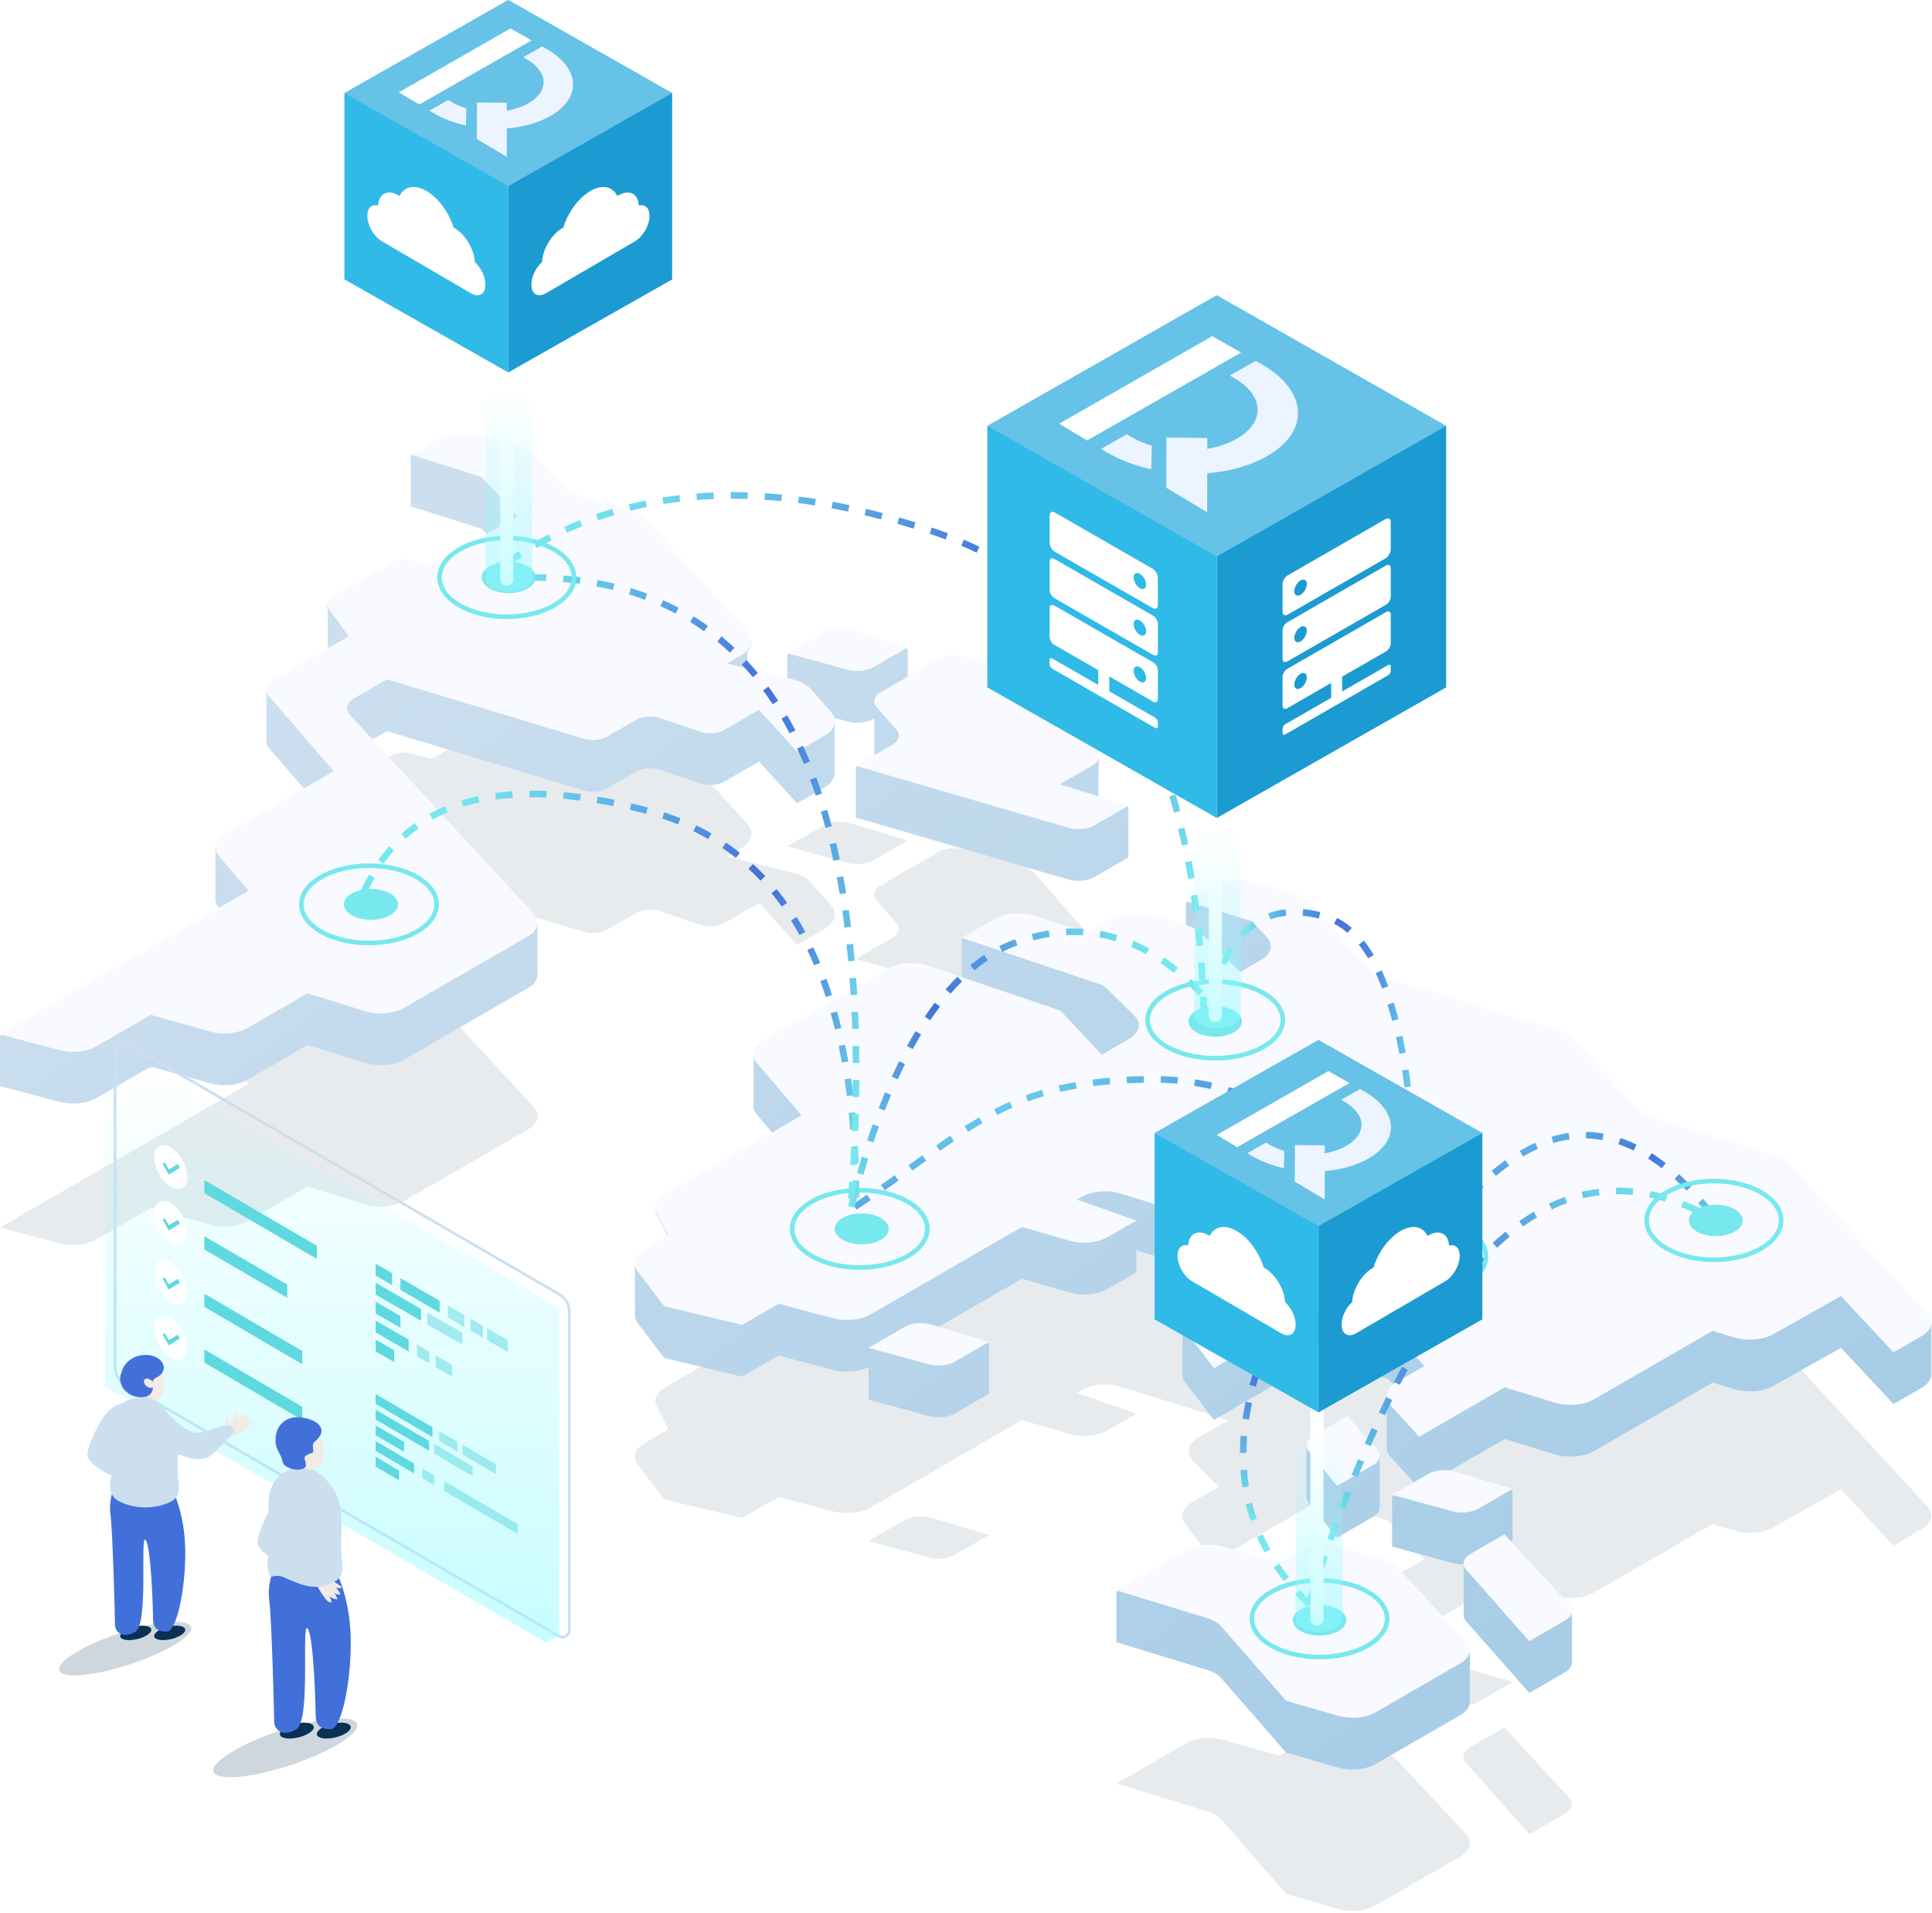 <?xml version="1.0" encoding="utf-8"?>
<!-- Generator: Adobe Illustrator 24.1.0, SVG Export Plug-In . SVG Version: 6.00 Build 0)  -->
<svg version="1.1" id="Layer_1" xmlns="http://www.w3.org/2000/svg" xmlns:xlink="http://www.w3.org/1999/xlink" x="0px" y="0px"
	 viewBox="0 0 589 583" style="enable-background:new 0 0 589 583;" xml:space="preserve">
<style type="text/css">
	.st0{fill-rule:evenodd;clip-rule:evenodd;fill:#0D3957;fill-opacity:0.1;}
	.st1{fill-rule:evenodd;clip-rule:evenodd;fill:url(#Combined-Shape_1_);}
	.st2{fill-rule:evenodd;clip-rule:evenodd;fill:#F8FAFF;}
	.st3{fill-rule:evenodd;clip-rule:evenodd;fill:#77E8EE;}
	.st4{fill:none;stroke:#77E8EE;stroke-width:1.395;}
	.st5{fill:none;stroke:url(#Path-29_2_);stroke-width:2;stroke-dasharray:5.184,5.184;}
	.st6{fill:none;stroke:url(#Path-21_1_);stroke-width:2;stroke-dasharray:5.184,5.184;}
	.st7{fill:none;stroke:url(#Path-25_1_);stroke-width:2;stroke-dasharray:5.184,5.184;}
	.st8{fill:none;stroke:url(#Path-27_1_);stroke-width:2;stroke-dasharray:5.184,5.184;}
	.st9{fill:none;stroke:url(#Path-28_1_);stroke-width:2;stroke-dasharray:5.184,5.184;}
	.st10{fill:none;stroke:url(#Path-29_3_);stroke-width:2;stroke-dasharray:5.184,5.184;}
	.st11{fill:none;stroke:url(#Path-30_3_);stroke-width:2;stroke-dasharray:5.184,5.184;}
	.st12{fill:none;stroke:url(#Path-30_4_);stroke-width:2;stroke-dasharray:5.184,5.184;}
	.st13{fill:none;stroke:url(#Path-30_5_);stroke-width:2;stroke-dasharray:5.184,5.184;}
	.st14{fill:none;stroke:#CCDFEF;stroke-width:0.816;}
	.st15{opacity:0.5;fill-rule:evenodd;clip-rule:evenodd;fill:url(#Fill-2_7_);enable-background:new    ;}
	.st16{fill-rule:evenodd;clip-rule:evenodd;fill:#FFFFFF;}
	.st17{fill-rule:evenodd;clip-rule:evenodd;fill:#5ED9DF;}
	.st18{opacity:0.5;fill-rule:evenodd;clip-rule:evenodd;fill:#5ED9DF;enable-background:new    ;}
	.st19{fill-rule:evenodd;clip-rule:evenodd;fill:#F2EBE5;}
	.st20{fill-rule:evenodd;clip-rule:evenodd;fill:#0D3957;fill-opacity:0.2;}
	.st21{fill-rule:evenodd;clip-rule:evenodd;fill:#093153;}
	.st22{fill-rule:evenodd;clip-rule:evenodd;fill:#286CB5;}
	.st23{fill-rule:evenodd;clip-rule:evenodd;fill:#4270DB;}
	.st24{fill-rule:evenodd;clip-rule:evenodd;fill:#CCDFEF;}
	.st25{filter:url(#Adobe_OpacityMaskFilter);}
	.st26{mask:url(#mask-12_1_);fill-rule:evenodd;clip-rule:evenodd;fill:#F2EBE5;}
	.st27{fill-rule:evenodd;clip-rule:evenodd;fill:#F1EBE5;}
	.st28{fill:none;stroke:#FFFFFF;stroke-width:4;stroke-linecap:round;}
	.st29{opacity:0.5;fill-rule:evenodd;clip-rule:evenodd;fill:url(#Oval-6_17_);enable-background:new    ;}
	.st30{opacity:0.5;fill-rule:evenodd;clip-rule:evenodd;fill:url(#Oval-6_18_);enable-background:new    ;}
	.st31{opacity:0.5;fill-rule:evenodd;clip-rule:evenodd;fill:url(#Oval-6_19_);enable-background:new    ;}
	.st32{fill-rule:evenodd;clip-rule:evenodd;fill:#1B9BD1;}
	.st33{fill-rule:evenodd;clip-rule:evenodd;fill:#30BAE7;}
	.st34{fill-rule:evenodd;clip-rule:evenodd;fill:#67C2E8;}
	.st35{fill-rule:evenodd;clip-rule:evenodd;fill:#6D94F6;}
	.st36{fill:#FFFFFF;}
	.st37{fill:#ECF5FF;}
</style>
<desc>Created with Sketch.</desc>
<g id="Platform">
	<g id="Platform---Architecture" transform="translate(-668, -95)">
		<g id="platform3-1" transform="translate(668, 95)">
			<g id="Group-140" transform="translate(0, 132)">
				<g id="Group-32-Copy">
					<g id="Group-64">
						<path id="Fill-1" class="st0" d="M368.02,420.11c1.86,0.57,3.38,1.46,4.33,2.55l19.74,22.63l15.75,4.55
							c3.88,1.12,8.56,0.69,11.61-1.07l25.77-14.89c3.13-1.81,3.83-4.61,1.71-6.87l-20.93-22.38c-1-1.07-2.55-1.93-4.43-2.47
							l-13.39-3.84c-3.88-1.11-8.54-0.68-11.58,1.08l-6.5,3.75l-17.07-4.81c-3.87-1.09-8.49-0.65-11.52,1.1l-21.14,12.21
							L368.02,420.11z M381.62,207.64l4.55,4.78c2.2,2.32,1.51,5.19-1.71,7.05l-6.39,3.7l-12.12-11.98
							c-1.03-1.01-2.55-1.83-4.37-2.35l-10.74-3.06c-3.95-1.13-8.7-0.68-11.8,1.11l-7.33,4.24l-16.44-5.13
							c-4-1.25-8.94-0.84-12.13,1.01l-9.91,5.73l43.23,14.53l9.28,9.09c2.39,2.34,1.75,5.3-1.55,7.21l-8.3,4.8l-12.64-13.47
							l-40.22-13.63c-4.04-1.37-9.16-1-12.45,0.9l-37.91,21.9c-3.1,1.79-3.87,4.53-1.92,6.81l13.61,15.97l-41.59,24.03
							c-2.65,1.53-3.63,3.78-2.56,5.87l3.55,6.91l-7.23,4.18c-2.98,1.72-3.82,4.33-2.11,6.57l8.07,10.62l23.76,5.69l11.13-6.43
							l16.57,4.38c3.91,1.03,8.5,0.56,11.52-1.18l46.09-26.63l14.33,4.16c3.96,1.15,8.74,0.71,11.86-1.09l8.68-5.02l-18.18-6.39
							l1.58-0.87c3.21-1.77,8.04-2.14,11.97-0.92l32.67,10.19l-9.08,5.25c-3.26,1.88-3.93,4.8-1.63,7.13l7.81,7.91l-8.14,4.7
							c-2.99,1.73-3.82,4.34-2.1,6.59l8.75,11.42l32.33-18.68l20.79,6.19l11.06,11.82l-8.59,4.96c-3.17,1.83-3.89,4.64-1.8,6.95
							l8.77,9.66l26.07-15.07l15.31,4.66c3.99,1.21,8.87,0.79,12.03-1.04l36.05-20.83l6.66,2c3.94,1.18,8.74,0.78,11.9-1l20.58-11.6
							l16.02,17.16l8.55-4.94c3.18-1.84,3.9-4.68,1.77-6.99l-42-45.43c-0.95-1.03-2.4-1.88-4.17-2.44l-40.28-12.74l-21.68-23.06
							c-0.97-1.03-2.45-1.88-4.25-2.43l-56.66-17.42l-19.42-21.95c-1.07-1.22-2.84-2.18-4.99-2.74l-12.91-3.35
							c-3.9-1.01-8.45-0.53-11.45,1.2l-8.23,4.75L381.62,207.64z M267.27,142.47l5.99,6.81c1.36,1.54,0.85,3.41-1.25,4.63
							l-11.07,6.4l64.73,18.86c2.67,0.78,5.89,0.48,7.99-0.73l10.39-6l-20.97-6.49l9.91-5.72c2.11-1.22,2.61-3.09,1.25-4.64
							l-19.36-21.92c-0.69-0.78-1.81-1.42-3.18-1.8l-17.69-4.94c-2.65-0.74-5.82-0.44-7.89,0.76l-17.58,10.16
							C266.41,139.06,265.91,140.93,267.27,142.47z M466.22,427.13l10.95-6.33c2.17-1.26,2.68-3.18,1.26-4.77l-19.79-21.47
							l-10.4,6.01c-2.1,1.22-2.66,3.07-1.38,4.63L466.22,427.13z M407.62,379.8l10.95-6.33c2.17-1.26,2.68-3.18,1.26-4.77
							l-9.08-10.13l-10.4,6.01c-2.1,1.22-2.66,3.07-1.38,4.63L407.62,379.8z M442.7,387.52c2.71,0.74,5.92,0.42,8.02-0.8l10.4-6.01
							l-17.53-5.25c-2.75-0.82-6.08-0.53-8.26,0.73l-10.95,6.33L442.7,387.52z M283.11,342.71c2.71,0.74,5.92,0.42,8.02-0.8
							l10.4-6.01L284,330.66c-2.75-0.82-6.08-0.53-8.26,0.73l-10.95,6.33L283.11,342.71z M258.34,130.99
							c2.71,0.74,5.92,0.42,8.02-0.8l10.4-6.01l-17.53-5.25c-2.75-0.82-6.08-0.53-8.26,0.73l-10.95,6.33L258.34,130.99z
							 M133.35,60.72c3.26-1.88,8.22-2.38,12.42-1.23l12.12,3.3c2.12,0.58,3.87,1.53,5,2.72l10.91,11.5l18.2,5.37
							c2.03,0.6,3.7,1.55,4.76,2.72l31.1,34.05c2.25,2.46,1.48,5.47-1.91,7.43l-4.39,2.54l19.99,4.79c2.43,0.58,4.43,1.65,5.63,3.01
							l6.11,6.91c2.17,2.45,1.37,5.42-1.98,7.35l-8.29,4.79l-11.59-12.72l-10.6,6.12c-1.95,1.13-4.98,1.34-7.37,0.53l-12.16-4.13
							c-2.39-0.81-5.42-0.59-7.37,0.53l-8.85,5.11c-1.87,1.08-4.74,1.33-7.09,0.62l-60-18.09l-10,5.78
							c-2.32,1.34-2.84,3.41-1.29,5.09l56.01,60.61c2.1,2.27,1.39,5.05-1.73,6.86l-37.78,21.83c-3.14,1.81-7.97,2.21-11.9,0.99
							l-17.5-5.45l-18.23,10.53c-3.03,1.75-7.66,2.19-11.54,1.1l-17.99-5.08l-16.62,9.6c-2.97,1.72-7.48,2.18-11.32,1.16L0,242.16
							l75.79-43.79l-9.08-10.58c-1.92-2.24-1.17-4.94,1.87-6.7l33.15-19.15l-19.73-22.86c-1.44-1.67-0.88-3.67,1.38-4.98
							l22.98-13.28l-6.47-8.77c-0.77-1.04-0.37-2.25,1.01-3.04l18.72-10.82c1.38-0.8,3.48-1.03,5.29-0.58l6.79,1.69l26.07-15.07
							L146.9,72.32l-21.67-6.9L133.35,60.72z"/>
						
							<linearGradient id="Combined-Shape_1_" gradientUnits="userSpaceOnUse" x1="-387.222" y1="543.572" x2="-386.502" y2="542.921" gradientTransform="matrix(588.802 0 0 -406.954 228066.969 221291.219)">
							<stop  offset="0" style="stop-color:#CCDFEF"/>
							<stop  offset="1" style="stop-color:#A8CDE7"/>
						</linearGradient>
						<path id="Combined-Shape" class="st1" d="M201.28,102.67c-2.39-0.81-5.42-0.59-7.37,0.53l-8.85,5.12
							c-1.87,1.08-4.74,1.33-7.09,0.62l-60-18.09l-4.64,2.68l49.37,53.42c0.95,1.03,1.32,2.16,1.15,3.26l0,0v14.36
							c0.05,0.33,0.05,0.66,0,0.99v0.02l0,0c-0.2,1.33-1.18,2.61-2.89,3.59l-37.78,21.83c-3.14,1.81-7.97,2.21-11.9,0.99l-17.5-5.45
							l-18.23,10.53c-3.03,1.75-7.66,2.19-11.54,1.1l-17.25-4.87l-1.39,0.17l-15.96,9.22c-2.97,1.72-7.48,2.18-11.32,1.16L0,199.07
							v-15.37l66.97-38.7l-0.26-0.3c-0.64-0.75-0.98-1.55-1.04-2.35l-0.01,0v-0.1c0-0.11-0.01-0.22,0-0.32l0.01-14.79
							c-0.03-0.26-0.03-0.51,0-0.77v-0.04h0c0.16-1.37,1.15-2.69,2.9-3.7l24.29-14.04l-10.87-12.6c-0.58-0.67-0.83-1.4-0.78-2.11
							l-0.01-15.15c0-0.04,0-0.09,0-0.13c0.04-1.09,0.78-2.16,2.17-2.96l16.51-9.54V53.57c-0.77-1.04-0.37-2.25,1.01-3.04
							l18.72-10.82c1.38-0.8,3.48-1.03,5.29-0.58l6.79,1.69l16.88-9.75l-1.69-1.85l-21.67-6.9V6.94l8.13-4.7
							c3.26-1.88,8.22-2.38,12.42-1.23l12.12,3.3c2.12,0.58,3.87,1.53,4.99,2.72l10.91,11.5l18.2,5.37c2.03,0.6,3.7,1.55,4.76,2.72
							l31.1,34.05c1.73,1.9,1.66,4.12,0,5.93v5.55l12.17,2.92v-7.55l10.95-6.33c2.17-1.26,5.51-1.55,8.26-0.73l17.53,5.25v8.9
							l9.34-5.4c2.07-1.2,5.23-1.5,7.89-0.76l17.69,4.94c1.37,0.38,2.49,1.02,3.18,1.8l19.36,21.92c0.54,0.61,0.78,1.27,0.75,1.92
							l-0.14,11.93l9.2,3v15.37l-10.39,6c-2.1,1.21-5.32,1.51-7.99,0.73l-64.73-18.86v-15.37l5.78-3.34
							c-0.18-0.43-0.23-0.87-0.16-1.3l0,0v-10.2l-0.18,0.11c-2.1,1.22-5.31,1.53-8.02,0.8l-4.17-1.14c0.23,0.56,0.33,1.13,0.3,1.69
							l0.01,0v15.07c0,0.07,0,0.14,0,0.2v0.1l-0.01,0c-0.09,1.57-1.17,3.1-3.18,4.26l-8.29,4.79l-11.59-12.72l-10.6,6.12
							c-1.95,1.13-4.98,1.34-7.37,0.53L201.28,102.67z M446.91,368.53c0.74,0.79,1.13,1.65,1.2,2.51l0.01,0v0.07
							c0.01,0.13,0.01,0.25,0,0.38v15c0.01,0.13,0.01,0.25,0,0.38v0.09l0,0c-0.11,1.41-1.1,2.79-2.91,3.83l-25.77,14.89
							c-3.05,1.76-7.72,2.19-11.61,1.07l-15.75-4.55l-19.74-22.63c-0.95-1.09-2.46-1.98-4.33-2.55l-27.66-8.46v-15.37l21.14-12.21
							c3.03-1.75,7.65-2.19,11.52-1.1l17.07,4.81l6.5-3.75c3.04-1.76,7.7-2.19,11.58-1.08l13.39,3.84c1.88,0.54,3.43,1.4,4.43,2.47
							L446.91,368.53z M588.79,271.66L588.79,271.66l0.01,15.09l0,0c0.06,1.58-0.96,3.14-2.98,4.3l-8.55,4.94l-16.02-17.16
							l-20.58,11.6c-3.16,1.78-7.95,2.18-11.9,1l-6.66-2l-36.05,20.83c-3.17,1.83-8.04,2.25-12.03,1.04l-15.31-4.66l-17.23,9.95
							c0.72,0.07,1.42,0.2,2.1,0.4l17.53,5.25v15.37l-0.69,0.4l18.01,19.54c0.6,0.67,0.85,1.4,0.79,2.11v14.95
							c0.01,0.14,0.01,0.29,0,0.43c-0.09,0.98-0.79,1.93-2.04,2.66l-10.95,6.33l-19.35-21.93c-0.5-0.61-0.72-1.26-0.67-1.91v-15.08
							c-0.01-0.1-0.01-0.2,0-0.3l-0.04-0.01c-1.16,0.04-2.35-0.08-3.45-0.38l-18.32-5v-15.37l6.82-3.94l-7.33-8.07
							c-0.88-0.97-1.26-2.03-1.17-3.07v-14.81c-0.02-0.19-0.02-0.38,0-0.57v-0.05l0,0c0.12-1.21,0.89-2.39,2.24-3.36l-1.75-1.87
							l-20.8-6.19l-32.33,18.68l-8.75-11.42c-0.57-0.74-0.85-1.52-0.88-2.29h0v-15.37h0c-0.05-1.31,0.66-2.61,2.05-3.68
							c-0.08-0.35-0.12-0.7-0.09-1.05v-12.94l-15.98-4.98v6.74l-8.69,5.02c-3.12,1.8-7.9,2.24-11.86,1.09l-14.33-4.16l-25.86,14.94
							l15.83,4.74v15.37l-10.4,6.01c-2.1,1.22-5.31,1.53-8.02,0.8l-18.32-5v-9.88c-3,1.45-7.22,1.79-10.84,0.83l-16.57-4.38
							l-11.13,6.43l-23.76-5.69l-8.07-10.62c-0.73-0.96-0.99-1.99-0.82-2.99l-0.05-0.01v-14.53l0.01,0
							c-0.11-1.62,0.92-3.23,2.98-4.42l7.23-4.18l-3.55-6.9c-1.07-2.09-0.09-4.34,2.56-5.87l32.81-18.96l-4.83-5.67
							c-0.91-1.07-1.22-2.24-0.98-3.37l-0.01,0v-13.93c-0.1-0.47-0.1-0.94,0-1.41v-0.03l0.01,0c0.28-1.27,1.26-2.49,2.9-3.44
							l37.91-21.9c3.29-1.9,8.41-2.27,12.45-0.9l10.19,3.45v-12l9.91-5.73c3.2-1.85,8.13-2.26,12.13-1.01l16.44,5.13l7.33-4.24
							c3.1-1.79,7.84-2.24,11.8-1.11l10.7,3.05v-7.26l8.23-4.75c3-1.73,7.56-2.21,11.45-1.2l12.91,3.35
							c2.15,0.56,3.92,1.53,4.99,2.74l19.41,21.95l56.66,17.42c1.8,0.55,3.27,1.4,4.25,2.43l21.68,23.06l40.28,12.73
							c1.77,0.56,3.22,1.41,4.17,2.44l42,45.43C588.45,269.63,588.84,270.65,588.79,271.66z M398.29,324.32v-15.11l0.01,0
							c-0.11-1.13,0.6-2.27,2.05-3.1l10.4-6.01l9.08,10.13c0.59,0.66,0.85,1.39,0.79,2.09v14.98c0.09,1.12-0.61,2.24-2.05,3.07
							l-10.95,6.33l-8.65-10.58C398.5,325.54,398.28,324.93,398.29,324.32L398.29,324.32z"/>
						<path id="Fill-1_1_" class="st2" d="M368.02,361.23c1.86,0.57,3.38,1.46,4.33,2.55l19.74,22.63l15.75,4.55
							c3.88,1.12,8.56,0.69,11.61-1.07L445.21,375c3.13-1.81,3.83-4.61,1.71-6.87l-20.93-22.38c-1-1.07-2.55-1.93-4.43-2.47
							l-13.39-3.84c-3.88-1.11-8.54-0.68-11.58,1.08l-6.5,3.75l-17.07-4.81c-3.87-1.09-8.49-0.65-11.52,1.1l-21.14,12.21
							L368.02,361.23z M381.62,148.77l4.55,4.78c2.2,2.32,1.51,5.19-1.71,7.05l-6.39,3.7l-12.12-11.98
							c-1.03-1.01-2.55-1.83-4.37-2.35l-10.74-3.06c-3.95-1.13-8.7-0.68-11.8,1.11l-7.33,4.24l-16.44-5.13
							c-4-1.25-8.94-0.84-12.13,1.01l-9.91,5.73l43.23,14.53l9.28,9.09c2.39,2.34,1.75,5.3-1.55,7.21l-8.3,4.8l-12.64-13.47
							l-40.22-13.63c-4.04-1.37-9.16-1-12.45,0.9l-37.91,21.9c-3.1,1.79-3.87,4.53-1.92,6.81l13.61,15.97L202.77,232
							c-2.65,1.53-3.63,3.78-2.56,5.87l3.55,6.91l-7.23,4.18c-2.98,1.72-3.82,4.33-2.11,6.57l8.07,10.62l23.76,5.69l11.13-6.43
							l16.57,4.38c3.91,1.03,8.5,0.56,11.52-1.18l46.09-26.63l14.33,4.16c3.96,1.15,8.74,0.71,11.86-1.09l8.68-5.02l-18.18-6.39
							l1.58-0.87c3.21-1.77,8.04-2.14,11.97-0.92l32.67,10.19l-9.08,5.25c-3.26,1.88-3.93,4.8-1.63,7.13l7.81,7.91l-8.14,4.7
							c-2.99,1.73-3.82,4.34-2.1,6.59l8.75,11.42l32.33-18.68l20.79,6.19l11.06,11.82l-8.59,4.96c-3.17,1.83-3.89,4.64-1.8,6.95
							l8.77,9.66l26.07-15.07l15.31,4.66c3.99,1.21,8.87,0.79,12.03-1.04l36.05-20.83l6.66,2c3.94,1.18,8.74,0.78,11.9-1l20.58-11.6
							l16.02,17.16l8.55-4.94c3.18-1.84,3.9-4.68,1.77-6.99l-42-45.43c-0.95-1.03-2.4-1.88-4.17-2.44l-40.28-12.74l-21.68-23.06
							c-0.97-1.03-2.45-1.88-4.25-2.43l-56.66-17.42l-19.42-21.95c-1.07-1.22-2.84-2.18-4.99-2.74l-12.91-3.35
							c-3.9-1.01-8.45-0.53-11.45,1.2l-8.23,4.75L381.62,148.77z M267.27,83.6l5.99,6.81c1.36,1.54,0.85,3.41-1.25,4.63l-11.07,6.4
							l64.73,18.86c2.67,0.78,5.89,0.48,7.99-0.73l10.39-6l-20.97-6.49l9.91-5.72c2.11-1.22,2.61-3.09,1.25-4.64l-19.36-21.92
							c-0.69-0.78-1.81-1.42-3.18-1.8l-17.69-4.94c-2.65-0.74-5.82-0.44-7.89,0.76l-17.58,10.16
							C266.41,80.19,265.91,82.05,267.27,83.6z M466.22,368.25l10.95-6.33c2.17-1.26,2.68-3.18,1.26-4.77l-19.79-21.47l-10.4,6.01
							c-2.1,1.22-2.66,3.07-1.38,4.63L466.22,368.25z M407.62,320.92l10.95-6.33c2.17-1.26,2.68-3.18,1.26-4.77l-9.08-10.13
							l-10.4,6.01c-2.1,1.22-2.66,3.07-1.38,4.63L407.62,320.92z M442.7,328.64c2.71,0.74,5.92,0.42,8.02-0.8l10.4-6.01l-17.53-5.25
							c-2.75-0.82-6.08-0.53-8.26,0.73l-10.95,6.33L442.7,328.64z M283.11,283.84c2.71,0.74,5.92,0.42,8.02-0.8l10.4-6.01
							L284,271.78c-2.75-0.82-6.08-0.53-8.26,0.73l-10.95,6.33L283.11,283.84z M258.34,72.11c2.71,0.74,5.92,0.42,8.02-0.8
							l10.4-6.01l-17.53-5.25c-2.75-0.82-6.08-0.53-8.26,0.73l-10.95,6.33L258.34,72.11z M133.35,1.84
							c3.26-1.88,8.22-2.38,12.42-1.23l12.12,3.3c2.12,0.58,3.87,1.53,5,2.72l10.91,11.5l18.2,5.37c2.03,0.6,3.7,1.55,4.76,2.72
							l31.1,34.05c2.25,2.46,1.48,5.47-1.91,7.43l-4.39,2.54l19.99,4.79c2.43,0.58,4.43,1.65,5.63,3.01l6.11,6.91
							c2.17,2.45,1.37,5.42-1.98,7.35l-8.29,4.79L231.4,84.37l-10.6,6.12c-1.95,1.13-4.98,1.34-7.37,0.53l-12.16-4.13
							c-2.39-0.81-5.42-0.59-7.37,0.53l-8.85,5.11c-1.87,1.08-4.74,1.33-7.09,0.62l-60-18.09l-10,5.78
							c-2.32,1.34-2.84,3.41-1.29,5.09l56.01,60.61c2.1,2.27,1.39,5.05-1.73,6.86l-37.78,21.83c-3.14,1.81-7.97,2.21-11.9,0.99
							l-17.5-5.45l-18.23,10.53c-3.03,1.75-7.66,2.19-11.54,1.1l-17.99-5.08l-16.62,9.6c-2.97,1.72-7.48,2.18-11.32,1.16L0,183.29
							l75.79-43.79l-9.08-10.58c-1.92-2.24-1.17-4.94,1.87-6.7l33.15-19.15L82.01,80.2c-1.44-1.67-0.88-3.67,1.38-4.98l22.98-13.28
							l-6.47-8.77c-0.77-1.04-0.37-2.25,1.01-3.04l18.72-10.82c1.38-0.8,3.48-1.03,5.29-0.58l6.79,1.69l26.07-15.07L146.9,13.44
							l-21.67-6.9L133.35,1.84z"/>
					</g>
					<g id="Group-65" transform="translate(157.852, 52.99)">
						<g id="Group-77">
							<g id="Group-78">
							</g>
						</g>
					</g>
					<g id="Group-65-Copy" transform="translate(349.866, 167.211)">
						<g id="Group-77_1_">
							<g id="Group-78_1_">
								<ellipse id="Oval-6" class="st3" cx="20.61" cy="12.14" rx="8.15" ry="4.67"/>
								<ellipse id="Oval-6_1_" class="st4" cx="20.61" cy="11.68" rx="20.61" ry="11.68"/>
							</g>
						</g>
					</g>
					<g id="Group-65-Copy-2" transform="translate(241.49, 230.799)">
						<g id="Group-77_2_">
							<g id="Group-78_2_">
								<ellipse id="Oval-6_2_" class="st3" cx="21.2" cy="11.78" rx="8.25" ry="4.71"/>
								<ellipse id="Oval-6_3_" class="st4" cx="20.61" cy="11.78" rx="20.61" ry="11.78"/>
							</g>
						</g>
					</g>
					<g id="Group-65-Copy-3" transform="translate(414.656, 242.574)">
						<g id="Group-77_3_">
							<g id="Group-78_3_">
							</g>
						</g>
					</g>
					<g id="Group-65-Copy-4" transform="translate(381.672, 349.731)">
						<g id="Group-77_4_">
							<g id="Group-78_4_">
								<ellipse id="Oval-6_4_" class="st3" cx="20.61" cy="12.14" rx="8.15" ry="4.67"/>
								<ellipse id="Oval-6_5_" class="st4" cx="20.61" cy="11.68" rx="20.61" ry="11.68"/>
							</g>
						</g>
					</g>
					<g id="Group-65-Copy-5" transform="translate(91.884, 131.885)">
						<g id="Group-77_5_">
							<g id="Group-78_5_">
								<g id="Group-82">
									<ellipse id="Oval-6_6_" class="st3" cx="21.2" cy="11.78" rx="8.25" ry="4.71"/>
									<ellipse id="Oval-6_7_" class="st4" cx="20.61" cy="11.78" rx="20.61" ry="11.78"/>
								</g>
							</g>
						</g>
					</g>
				</g>
				
					<linearGradient id="Path-29_2_" gradientUnits="userSpaceOnUse" x1="-380.974" y1="543.101" x2="-381.747" y2="543.015" gradientTransform="matrix(64 0 0 -105 24812 57174)">
					<stop  offset="0" style="stop-color:#75E7EE"/>
					<stop  offset="0.237" style="stop-color:#4C87DF"/>
					<stop  offset="0.465" style="stop-color:#4270DB"/>
					<stop  offset="0.546" style="stop-color:#4E8BDF"/>
					<stop  offset="0.742" style="stop-color:#58A3E3"/>
					<stop  offset="1" style="stop-color:#76E8ED"/>
				</linearGradient>
				<path id="Path-29" class="st5" d="M432,251c0-63.52-9.3-98.02-27.9-103.51s-30.63,4.23-36.1,29.17"/>
				
					<linearGradient id="Path-21_1_" gradientUnits="userSpaceOnUse" x1="-385.958" y1="543.558" x2="-385.05" y2="542.877" gradientTransform="matrix(215 0 0 -158 83184 85879)">
					<stop  offset="0" style="stop-color:#75E7EE"/>
					<stop  offset="0.493" style="stop-color:#4270DB"/>
					<stop  offset="1" style="stop-color:#76E8ED"/>
				</linearGradient>
				<path id="Path-21" class="st6" d="M367,177c-2.13-80.47-29.78-129.52-82.97-147.15S186.84,16.07,152,41.41"/>
				
					<linearGradient id="Path-25_1_" gradientUnits="userSpaceOnUse" x1="-385.125" y1="543.406" x2="-384.125" y2="542.702" gradientTransform="matrix(150 0 0 -130 57922.988 70738)">
					<stop  offset="0" style="stop-color:#75E7EE"/>
					<stop  offset="0.493" style="stop-color:#4270DB"/>
					<stop  offset="1" style="stop-color:#76E8ED"/>
				</linearGradient>
				<path id="Path-25" class="st7" d="M111,139.68c12.76-27.82,41.25-36.08,85.47-24.79s65.71,53,64.48,125.11"/>
				
					<linearGradient id="Path-27_1_" gradientUnits="userSpaceOnUse" x1="-380.354" y1="543.402" x2="-380.854" y2="542.402" gradientTransform="matrix(54 0 0 -106 20943.012 57823)">
					<stop  offset="0" style="stop-color:#75E7EE"/>
					<stop  offset="0.618" style="stop-color:#4270DB"/>
					<stop  offset="1" style="stop-color:#76E8ED"/>
				</linearGradient>
				<path id="Path-27" class="st8" d="M399.15,357c-18.12-17.35-24.02-38.94-17.71-64.78S404.95,252.64,433,251"/>
				
					<linearGradient id="Path-28_1_" gradientUnits="userSpaceOnUse" x1="-385.519" y1="542.309" x2="-384.519" y2="541.541" gradientTransform="matrix(173 0 0 -52 66996 28393)">
					<stop  offset="0" style="stop-color:#75E7EE"/>
					<stop  offset="0.493" style="stop-color:#4270DB"/>
					<stop  offset="1" style="stop-color:#76E8ED"/>
				</linearGradient>
				<path id="Path-28" class="st9" d="M433,249c-23.54-34.67-50.61-52-81.2-52c-45.9,0-56.36,15.73-91.8,39.28"/>
				
					<linearGradient id="Path-29_3_" gradientUnits="userSpaceOnUse" x1="-383.835" y1="542.949" x2="-384.835" y2="542.295" gradientTransform="matrix(114 0 0 -86 44103 46844.008)">
					<stop  offset="0" style="stop-color:#75E7EE"/>
					<stop  offset="0.493" style="stop-color:#4270DB"/>
					<stop  offset="1" style="stop-color:#76E8ED"/>
				</linearGradient>
				<path id="Path-29_1_" class="st10" d="M373,178.52c-18.69-23.49-39.41-31.37-62.17-23.66C288.08,162.58,270.8,190.29,259,238"/>
				
					<linearGradient id="Path-30_3_" gradientUnits="userSpaceOnUse" x1="-384.224" y1="543.75" x2="-383.265" y2="542.87" gradientTransform="matrix(110 0 0 -193 42442.988 104944)">
					<stop  offset="0" style="stop-color:#75E7EE"/>
					<stop  offset="0.493" style="stop-color:#4270DB"/>
					<stop  offset="1" style="stop-color:#76E8ED"/>
				</linearGradient>
				<path id="Path-30" class="st11" d="M151,44.41c82.45-6.18,118.55,58.02,108.3,192.59"/>
				
					<linearGradient id="Path-30_4_" gradientUnits="userSpaceOnUse" x1="-383.494" y1="541.432" x2="-382.535" y2="540.552" gradientTransform="matrix(88 0 0 -35 34191 19162)">
					<stop  offset="0" style="stop-color:#75E7EE"/>
					<stop  offset="0.493" style="stop-color:#4270DB"/>
					<stop  offset="1" style="stop-color:#76E8ED"/>
				</linearGradient>
				<path id="Path-30_1_" class="st12" d="M435,249c29.99-43.27,59.32-46.42,88-9.44"/>
				
					<linearGradient id="Path-30_5_" gradientUnits="userSpaceOnUse" x1="-384.917" y1="542.543" x2="-384.044" y2="543.338" gradientTransform="matrix(124 0 0 -126 48123 68683.008)">
					<stop  offset="0" style="stop-color:#75E7EE"/>
					<stop  offset="0.493" style="stop-color:#4270DB"/>
					<stop  offset="1" style="stop-color:#76E8ED"/>
				</linearGradient>
				<path id="Path-30_2_" class="st13" d="M399,357c33.83-106.4,75.17-145.41,124-117.04"/>
				<g id="Group-84" transform="translate(412, 239)">
					<ellipse id="Oval-6_8_" class="st3" cx="21.09" cy="12" rx="8.2" ry="4.8"/>
					<ellipse id="Oval-6_9_" class="st4" cx="20.5" cy="12" rx="20.5" ry="12"/>
				</g>
				<g id="Group-84_1_" transform="translate(502, 228)">
					<ellipse id="Oval-6_10_" class="st3" cx="21.09" cy="12" rx="8.2" ry="4.8"/>
					<ellipse id="Oval-6_11_" class="st4" cx="20.5" cy="12" rx="20.5" ry="12"/>
				</g>
				<g id="Group-84-Copy" transform="translate(134, 32)">
					<ellipse id="Oval-6_12_" class="st3" cx="21.09" cy="12" rx="8.2" ry="4.8"/>
					<ellipse id="Oval-6_13_" class="st4" cx="20.5" cy="12" rx="20.5" ry="12"/>
				</g>
			</g>
			
				<g id="Group-107" transform="translate(96.5, 429.5) scale(-1, 1) translate(-96.5, -429.5) translate(18, 317)">
				<g id="Group-18" transform="translate(71.5, 92) scale(-1, 1) translate(-71.5, -92) ">
					<g id="Group-9" transform="translate(0.019, 0)">
						<path id="Fill-2" class="st14" d="M3.06,2.52v97.19c0,2.18,1.16,4.2,3.05,5.29l132.36,76.77c0.97,0.57,2.22,0.23,2.79-0.74
							c0.18-0.31,0.28-0.66,0.28-1.02V82.82c0-2.18-1.16-4.2-3.05-5.29L6.12,0.76C5.14,0.19,3.9,0.53,3.33,1.5
							C3.15,1.81,3.06,2.16,3.06,2.52z"/>
						
							<linearGradient id="Fill-2_7_" gradientUnits="userSpaceOnUse" x1="-416.717" y1="358.488" x2="-416.717" y2="357.488" gradientTransform="matrix(138.478 0 0 -179.556 57775.176 64372.648)">
							<stop  offset="0" style="stop-color:#91FAFF;stop-opacity:0"/>
							<stop  offset="1" style="stop-color:#91FAFF"/>
						</linearGradient>
						<polygon id="Fill-2_1_" class="st15" points="0,6.9 0,105.64 134.47,183.63 138.48,181.53 138.48,81.7 4.64,4.07 						"/>
						<g id="Group-11" transform="translate(14.981, 32)">
							<g id="Group-37">
								<path id="Fill-1_2_" class="st16" d="M5.06,0.76c2.79,1.66,5.06,5.67,5.06,8.97s-2.26,4.62-5.06,2.96
									C2.26,11.03,0,7.02,0,3.72S2.26-0.9,5.06,0.76"/>
								<polygon id="Fill-4" class="st17" points="7.83,6.97 7.18,5.8 4.46,7.48 3.23,5.31 2.58,5.71 3.8,7.89 4.46,9.06 5.1,8.66 
																	"/>
							</g>
							<g id="Group-37_1_" transform="translate(0, 17.012)">
								<path id="Fill-1_3_" class="st16" d="M5.06,0.76c2.79,1.66,5.06,5.67,5.06,8.97s-2.26,4.62-5.06,2.96
									C2.26,11.03,0,7.02,0,3.72S2.26-0.9,5.06,0.76"/>
								<polygon id="Fill-4_1_" class="st17" points="7.83,6.97 7.18,5.8 4.46,7.48 3.23,5.31 2.58,5.71 3.8,7.89 4.46,9.06 
									5.1,8.66 								"/>
							</g>
							<g id="Group-37_2_" transform="translate(0, 35.025)">
								<path id="Fill-1_4_" class="st16" d="M5.06,0.76c2.79,1.66,5.06,5.67,5.06,8.97s-2.26,4.62-5.06,2.96
									C2.26,11.03,0,7.02,0,3.72S2.26-0.9,5.06,0.76"/>
								<polygon id="Fill-4_2_" class="st17" points="7.83,6.97 7.18,5.8 4.46,7.48 3.23,5.31 2.58,5.71 3.8,7.89 4.46,9.06 
									5.1,8.66 								"/>
							</g>
							<polygon id="Fill-6" class="st17" points="15.31,14.72 49.61,34.75 49.61,30.73 15.31,10.7 							"/>
							<polygon id="Fill-6_1_" class="st17" points="15.31,31.87 40.58,46.59 40.58,42.56 15.31,27.84 							"/>
							<polygon id="Fill-6_2_" class="st17" points="15.31,49.36 45.13,66.83 45.13,62.8 15.31,45.34 							"/>
							<path id="Fill-1_5_" class="st16" d="M5.06,52.78c2.79,1.66,5.06,5.67,5.06,8.97c0,3.29-2.26,4.62-5.06,2.96
								C2.26,63.06,0,59.04,0,55.75C0,52.45,2.26,51.13,5.06,52.78"/>
							<polygon id="Fill-4_3_" class="st17" points="7.83,58.99 7.18,57.83 4.46,59.51 3.23,57.34 2.58,57.74 3.8,59.91 4.46,61.09 
								5.1,60.69 							"/>
							<polygon id="Fill-6_3_" class="st17" points="15.31,66.36 45.13,83.83 45.13,79.8 15.31,62.34 							"/>
						</g>
						<g id="Group" transform="translate(82.5, 107.915)">
							<polygon id="Fill-1_6_" class="st17" points="0,0 0,2.99 17.32,13.11 17.32,10.12 							"/>
							<polygon id="Fill-2_2_" class="st17" points="0,7.78 16.3,17.3 16.3,14.31 0,4.79 							"/>
							<polygon id="Fill-3" class="st17" points="0,12.56 8.66,17.62 8.66,14.63 0,9.57 							"/>
							<polygon id="Fill-4_4_" class="st17" points="0,17.35 11.72,24.19 11.72,21.2 0,14.36 							"/>
							<polygon id="Fill-5" class="st17" points="0,22.13 7.13,26.3 7.13,23.31 0,19.14 							"/>
							<polygon id="Fill-6_4_" class="st18" points="24.96,14.58 19.36,11.31 19.36,14.3 24.96,17.57 							"/>
							<polygon id="Fill-8" class="st18" points="17.83,24.77 14.26,22.69 14.26,25.68 17.83,27.76 							"/>
							<polygon id="Fill-10" class="st18" points="36.68,21.42 26.49,15.47 26.49,18.46 36.68,24.41 							"/>
							<polygon id="Fill-12" class="st18" points="29.55,22.04 17.83,15.2 17.83,18.19 29.55,25.03 							"/>
							<polygon id="Fill-14" class="st18" points="43.3,39.65 20.89,26.56 20.89,29.55 43.3,42.64 							"/>
						</g>
						<g id="Group_1_" transform="translate(82.5, 68.21)">
							<polygon id="Fill-1_7_" class="st17" points="0,0 0,3.61 5.03,6.52 5.03,2.91 							"/>
							<polygon id="Fill-2_3_" class="st17" points="7.55,4.37 19.51,11.28 19.51,14.89 7.55,7.98 							"/>
							<polygon id="Fill-3_1_" class="st17" points="0,15.16 7.55,19.53 7.55,15.92 0,11.55 							"/>
							<polygon id="Fill-4_5_" class="st17" points="0,26.72 5.66,29.99 5.66,26.38 0,23.11 							"/>
							<polygon id="Fill-5_1_" class="st17" points="0,20.94 10.07,26.76 10.07,23.15 0,17.33 							"/>
							<polygon id="Fill-6_5_" class="st17" points="0,9.39 13.84,17.39 13.84,13.78 0,5.78 							"/>
							<polygon id="Fill-7" class="st18" points="15.73,14.87 26.43,21.06 26.43,24.67 15.73,18.48 							"/>
							<polygon id="Fill-9" class="st18" points="22.02,12.73 27.06,15.64 27.06,19.25 22.02,16.34 							"/>
							<polygon id="Fill-11" class="st18" points="28.95,16.73 32.72,18.92 32.72,22.53 28.95,20.34 							"/>
							<polygon id="Fill-13" class="st18" points="12.59,24.61 16.36,26.79 16.36,30.4 12.59,28.22 							"/>
							<polygon id="Fill-15" class="st18" points="18.25,27.88 23.28,30.79 23.28,34.4 18.25,31.49 							"/>
							<polygon id="Fill-18" class="st18" points="33.98,19.64 40.27,23.28 40.27,26.89 33.98,23.26 							"/>
						</g>
					</g>
				</g>
				
					<g id="Group-30" transform="translate(127.5, 145) scale(-1, 1) translate(-127.5, -145) translate(98, 96)">
					<path id="Fill-4_6_" class="st19" d="M51.91,24.14c-0.65-0.35-0.88-1.14-1-1.87c-0.15-0.9-0.21-1.81-0.18-2.72
						c0-0.15,0.02-0.3,0.11-0.42c0.19-0.24,0.61-0.1,0.77,0.16c0.16,0.26,0.16,0.58,0.21,0.88s0.2,0.63,0.5,0.71
						c0.52-1.16,1.04-2.09,1.78-3.13c0.1-0.14,0.27-0.29,0.41-0.2c0.09,0.06,0.11,0.19,0.11,0.3c0,0.46,0,0.92,0,1.38
						c0.34-0.76,1.06-1.11,1.81-1.49c0.06,0.81-0.17,1.64-0.62,2.31c0.35-0.83,1.13-1.22,2-1.47c-0.04,0.84-0.38,1.66-0.93,2.3
						c0.49-0.47,1.21-0.59,1.88-0.72c0.04,0.84-0.69,1.51-1.36,2.02c-0.77,0.58-1.55,1.14-2.36,1.66c-0.82,0.53-1.85,1.05-2.72,0.6"
						/>
					<path id="Fill-1_8_" class="st20" d="M40.26,82.89c0.86,2.62-7.44,7.72-18.54,11.38c-11.1,3.66-20.8,4.5-21.66,1.88
						S7.5,88.43,18.6,84.77C29.7,81.11,39.4,80.27,40.26,82.89"/>
					<path id="Fill-31" class="st21" d="M38.46,83.6c0.25,1.04-1.66,2.39-4.27,3.02c-2.62,0.62-4.94,0.28-5.18-0.76
						c-0.05-0.18-0.02-0.37,0.06-0.57c0.07-0.18,0.22-0.38,0.41-0.58c0.06-0.06,0.12-0.14,0.2-0.2c0-0.01,0.01-0.02,0.03-0.02
						c0.13-0.11,0.3-0.23,0.47-0.36c0.76-0.53,1.86-1,3.11-1.29c0.37-0.09,0.73-0.16,1.07-0.2c0.15-0.02,0.3-0.05,0.43-0.05
						C36.73,82.37,38.26,82.76,38.46,83.6"/>
					<path id="Fill-31_1_" class="st21" d="M28.11,83.6c0.25,1.04-1.66,2.39-4.27,3.02c-2.62,0.62-4.94,0.28-5.18-0.76
						c-0.05-0.18-0.02-0.37,0.06-0.57c0.07-0.18,0.22-0.38,0.41-0.58c0.06-0.06,0.12-0.14,0.2-0.2c0-0.01,0.01-0.02,0.03-0.02
						c0.13-0.11,0.3-0.23,0.47-0.36c0.76-0.53,1.86-1,3.11-1.29c0.37-0.09,0.73-0.16,1.07-0.2c0.15-0.02,0.3-0.05,0.43-0.05
						C26.37,82.37,27.91,82.76,28.11,83.6"/>
					<path id="Fill-33" class="st22" d="M29.44,85.42c0.07-0.2,0.21-0.38,0.41-0.58C29.66,85.03,29.51,85.23,29.44,85.42"/>
					<path id="Path-5" class="st23" d="M33.85,39.37c3.09,6.33,4.63,13.34,4.63,21.03c0,11.53-2.68,23.95-5.65,23.95
						s-4.18-1.19-4.18-3.96c0-2.77-0.57-22.21-2.29-24s1,25.55-3.08,27.96s-6.22-0.13-6.22-2.05c0-1.92-0.7-29.03-1.39-33.7
						c-0.46-3.12,0.28-6.97,2.22-11.54L33.85,39.37z"/>
					<path id="Fill-9_1_" class="st24" d="M29.55,25.95c3.32,2.65,7.07,4.99,11.26,5.66c1.47,0.24,3.03,0.25,4.39-0.34
						c1.2-0.53,2.15-1.48,3.07-2.42c1.7-1.74,3.41-3.48,5.11-5.22c0.07-0.78-0.25-1.46-0.96-1.81c-0.71-0.35-1.53-0.36-2.31-0.24
						c-2.69,0.4-5.11,2.2-7.83,2.13c-2.94-0.08-5.32-2.28-7.49-4.27c-0.47-0.43-1.01-0.88-1.64-0.87c-0.63,0.01-1.15,0.47-1.56,0.95
						c-1.64,1.92-2.42,4.55-2.09,7.06"/>
					<path id="Path-6" class="st24" d="M20.59,14.32c-2.18,0.47-4.01,1.38-5.49,2.72c-2.22,2.01-6.43,10.24-6.43,13.35
						s8.29,7.57,11.92,7.57C23.01,37.95,23.01,30.07,20.59,14.32z"/>
					<g id="Group-29" transform="translate(18.632, 0)">
						<g id="Group-3" transform="translate(2.415, 1.204)">
							<g id="Clip-2">
							</g>
							<defs>
								<filter id="Adobe_OpacityMaskFilter" filterUnits="userSpaceOnUse" x="0.93" y="1.17" width="10.42" height="12.07">
									<feColorMatrix  type="matrix" values="1 0 0 0 0  0 1 0 0 0  0 0 1 0 0  0 0 0 1 0"/>
								</filter>
							</defs>
							<mask maskUnits="userSpaceOnUse" x="0.93" y="1.17" width="10.42" height="12.07" id="mask-12_1_">
								<g class="st25">
									<polygon id="path-11_1_" class="st16" points="0.93,1.17 11.36,1.17 11.36,13.24 0.93,13.24 									"/>
								</g>
							</mask>
							<path id="Fill-1_9_" class="st26" d="M11.26,6.37c0.54,3.3-1.31,6.35-4.13,6.81c-2.83,0.46-5.56-1.84-6.1-5.14
								c-0.54-3.3,1.31-6.35,4.13-6.81S10.72,3.07,11.26,6.37"/>
						</g>
						<path id="Fill-4_7_" class="st23" d="M0.8,5.27C0.36,5.4,0.17,5.86,0.09,6.28c-0.32,1.64,0.25,3.4,1.46,4.65
							s3.04,1.98,4.87,1.99c0.82,0.01,1.68-0.14,2.34-0.6c0.7-0.48,1.08-1.26,1.21-2.05c0.13-0.79,0.04-1.59-0.04-2.38
							c0.34-0.51,0.78-0.86,1.37-1.14c1.2-0.58,2.06-1.78,2-3.01c-0.08-1.75-1.86-3.09-3.73-3.53C7.6-0.25,5.43,0.06,3.71,1.05
							C1.99,2.03,0.75,3.69,0.38,5.5"/>
						<path id="Fill-6_6_" class="st27" d="M9.5,7.76c0.74,0.62,1.01,1.51,0.6,1.99c-0.41,0.48-1.33,0.38-2.07-0.24
							C7.3,8.9,7.03,8.01,7.43,7.52C7.84,7.04,8.77,7.15,9.5,7.76"/>
					</g>
					<path id="Fill-5_2_" class="st24" d="M15.64,38.22c0.28-1.83,0.93-3.59,1.07-5.44c0.15-2.04-0.33-4.06-0.62-6.09
						c-0.34-2.34-0.43-4.76,0.19-7.04c0.62-2.28,2.03-4.43,4.12-5.55c2.09-1.12,5.16-1.6,7.34-0.85c2.18,0.75,5.06,3.48,6.6,6.19
						c1.54,2.71,1.91,5.92,1.94,9.04s-0.28,6.24,0.04,9.34c0.19,1.83,0.55,3.84-0.46,5.38c-0.64,0.98-1.73,1.56-2.81,2
						c-4.45,1.8-9.63,1.71-14.02-0.24c-0.84-0.37-1.66-0.82-2.27-1.5C15.52,42.09,15.36,40.04,15.64,38.22z"/>
				</g>
				
					<g id="Group-84_2_" transform="translate(88, 170) scale(-1, 1) translate(-88, -170) translate(66, 115)">
					<path id="Fill-1_10_" class="st20" d="M43.88,93.49c0.94,2.88-8.11,8.48-20.21,12.51c-12.1,4.02-22.67,4.95-23.61,2.06
						s8.11-8.48,20.21-12.51C32.37,91.53,42.94,90.6,43.88,93.49"/>
					<path id="Fill-31_2_" class="st21" d="M41.92,94.27c0.27,1.14-1.81,2.63-4.66,3.32c-2.86,0.68-5.38,0.31-5.65-0.84
						c-0.05-0.2-0.03-0.41,0.07-0.62c0.08-0.2,0.24-0.42,0.44-0.64c0.07-0.07,0.13-0.15,0.21-0.22c0-0.01,0.01-0.03,0.03-0.03
						c0.15-0.12,0.32-0.26,0.51-0.39c0.83-0.58,2.03-1.1,3.39-1.42c0.4-0.09,0.79-0.18,1.17-0.22c0.16-0.03,0.32-0.05,0.47-0.05
						C40.03,92.91,41.71,93.35,41.92,94.27"/>
					<path id="Fill-31_3_" class="st21" d="M30.64,94.27c0.27,1.14-1.81,2.63-4.66,3.32c-2.86,0.68-5.38,0.31-5.65-0.84
						c-0.05-0.2-0.03-0.41,0.07-0.62c0.08-0.2,0.24-0.42,0.44-0.64c0.07-0.07,0.13-0.15,0.21-0.22c0-0.01,0.01-0.03,0.03-0.03
						c0.15-0.12,0.32-0.26,0.51-0.39c0.83-0.58,2.03-1.1,3.39-1.42c0.4-0.09,0.79-0.18,1.17-0.22c0.16-0.03,0.32-0.05,0.47-0.05
						C28.75,92.91,30.42,93.35,30.64,94.27"/>
					<path id="Path-5_1_" class="st23" d="M36.89,45.64c3.37,6.96,5.05,14.66,5.05,23.11c0,12.68-2.92,26.33-6.15,26.33
						c-3.23,0-4.56-1.31-4.56-4.35s-0.62-24.42-2.5-26.38c-1.88-1.97,1.09,28.08-3.36,30.74s-6.78-0.14-6.78-2.25
						s-0.77-31.91-1.51-37.05c-0.5-3.43,0.31-7.66,2.42-12.69L36.89,45.64z"/>
					<path id="Fill-4_8_" class="st19" d="M31.99,48.9c0.41-0.69,1.29-0.92,2.09-1.02c0.99-0.13,2-0.16,2.99-0.09
						c0.16,0.01,0.33,0.03,0.45,0.13c0.25,0.22,0.09,0.67-0.2,0.83c-0.29,0.17-0.65,0.15-0.98,0.2c-0.33,0.05-0.7,0.2-0.8,0.52
						c1.26,0.61,2.26,1.21,3.37,2.06c0.15,0.11,0.3,0.3,0.2,0.45c-0.07,0.1-0.22,0.11-0.34,0.1c-0.5-0.02-1.01-0.04-1.51-0.05
						c0.82,0.4,1.18,1.2,1.56,2.03c-0.89,0.03-1.79-0.25-2.52-0.77c0.9,0.41,1.3,1.28,1.54,2.23c-0.92-0.08-1.81-0.47-2.49-1.1
						c0.5,0.56,0.6,1.34,0.72,2.07c-0.93,0.01-1.63-0.81-2.16-1.56c-0.61-0.86-1.19-1.74-1.73-2.63c-0.55-0.91-1.08-2.06-0.56-2.99"
						/>
					<path id="Path-6_1_" class="st24" d="M26.53,20.41c-2.38,0.52-4.37,1.51-5.99,2.99c-2.42,2.21-7,11.25-7,14.67
						s9.04,8.32,12.99,8.32C29.17,46.39,29.17,37.73,26.53,20.41z"/>
					<path id="Fill-5_3_" class="st24" d="M16.62,43.15c0.31-2.01,1.02-3.95,1.17-5.98c0.17-2.24-0.36-4.47-0.68-6.69
						c-0.37-2.57-0.47-5.23,0.21-7.74c0.68-2.51,2.21-4.87,4.49-6.1c2.28-1.23,5.62-1.76,8-0.93c2.38,0.82,5.52,3.82,7.2,6.8
						s2.09,6.51,2.11,9.93c0.02,3.42-0.3,6.86,0.05,10.26c0.21,2.01,0.6,4.22-0.5,5.92c-0.7,1.07-1.88,1.72-3.07,2.2
						c-4.85,1.98-9.01,0.24-13.79-1.91c-0.91-0.41-2.18-0.9-4.02-0.29C16.91,48.91,16.32,45.15,16.62,43.15z"/>
					<path id="Fill-8_1_" class="st19" d="M33.27,7.33c1.34,3.66,0.28,7.43-2.38,8.42c-2.66,0.99-5.89-1.17-7.23-4.83
						c-1.34-3.66-0.28-7.43,2.38-8.42C28.69,1.52,31.93,3.68,33.27,7.33"/>
					<path id="Fill-1_11_" class="st23" d="M32.75,5.41c0,0-1.01,1.47-1.87,2.1c-0.86,0.63-0.29,2.45-0.36,3.01
						c-0.07,0.56-2.66,0.7-2.66,1.89s1.73,3.29-1.87,3.57c-1.54,0.12-4.6-0.72-4.88-2.59c-0.28-1.87-1.92-3.33-2.08-5.67
						c-0.36-5.18,2.94-7.5,6.03-7.71C28.15-0.19,34.33,1.42,32.75,5.41"/>
				</g>
			</g>
			<path id="Line-2" class="st28" d="M154.5,95.5v81.01"/>
			<path id="Line-2_1_" class="st28" d="M401.5,412.5v81.01"/>
			<path id="Line-2_2_" class="st28" d="M370.5,228.5v81.01"/>
			
				<linearGradient id="Oval-6_17_" gradientUnits="userSpaceOnUse" x1="-360.346" y1="674.478" x2="-360.346" y2="673.478" gradientTransform="matrix(14.289 0 0 -60.436 5304.115 40882.77)">
				<stop  offset="0" style="stop-color:#91FAFF;stop-opacity:0"/>
				<stop  offset="1" style="stop-color:#91FAFF"/>
			</linearGradient>
			<path id="Oval-6_14_" class="st29" d="M155.14,180.44c3.95,0,7.14-1.74,7.14-3.88c0-0.71,0-19.56,0-56.56H148
				c0,36.28,0,55.13,0,56.56C148,178.7,151.2,180.44,155.14,180.44z"/>
			
				<linearGradient id="Oval-6_18_" gradientUnits="userSpaceOnUse" x1="-360.346" y1="674.478" x2="-360.346" y2="673.478" gradientTransform="matrix(14.289 0 0 -60.436 5551.109 41199.758)">
				<stop  offset="0" style="stop-color:#91FAFF;stop-opacity:0"/>
				<stop  offset="1" style="stop-color:#91FAFF"/>
			</linearGradient>
			<path id="Oval-6_15_" class="st30" d="M402.14,497.44c3.95,0,7.14-1.74,7.14-3.88c0-0.71,0-19.56,0-56.56H395
				c0,36.28,0,55.13,0,56.56C395,495.7,398.2,497.44,402.14,497.44z"/>
			
				<linearGradient id="Oval-6_19_" gradientUnits="userSpaceOnUse" x1="-360.346" y1="674.478" x2="-360.346" y2="673.478" gradientTransform="matrix(14.289 0 0 -60.436 5520.109 41015.758)">
				<stop  offset="0" style="stop-color:#91FAFF;stop-opacity:0"/>
				<stop  offset="1" style="stop-color:#91FAFF"/>
			</linearGradient>
			<path id="Oval-6_16_" class="st31" d="M371.14,313.44c3.95,0,7.14-1.74,7.14-3.88c0-0.71,0-19.56,0-56.56H364
				c0,36.28,0,55.13,0,56.56C364,311.7,367.2,313.44,371.14,313.44z"/>
			<g id="Group-53" transform="translate(105, 0)">
				<g id="Group-19">
					<g id="Group-24">
						<polygon id="Fill-1_12_" class="st32" points="49.96,113.52 99.92,85.16 99.92,28.42 49.96,0.05 						"/>
						<path id="Fill-4_9_" class="st16" d="M74.95,58.24c-3.69,2.16-6.86,6.61-8.21,11.12c-0.11,0.06-0.21,0.11-0.32,0.17
							c-3.3,1.93-5.98,6.47-6.2,10.37c-1.85,1.69-3.22,4.47-3.21,6.81l0,0.14c0.01,2.81,2,3.96,4.42,2.55l27.19-15.87
							c2.42-1.41,4.4-4.88,4.39-7.69l0-0.14c-0.01-2.34-1.38-3.52-3.24-3.05c-0.24-3.63-2.94-5.03-6.24-3.1
							c-0.11,0.06-0.21,0.14-0.32,0.21C81.82,56.83,78.64,56.08,74.95,58.24"/>
						<polygon id="Fill-2_4_" class="st33" points="0,28.42 0,85.16 49.96,113.52 49.96,0.05 						"/>
						<polygon id="Fill-3_2_" class="st34" points="49.96,0 0,28.37 49.96,56.74 99.92,28.37 						"/>
						<path id="Fill-4_10_" class="st16" d="M25.05,58.24c3.69,2.16,6.86,6.61,8.21,11.12c0.11,0.06,0.21,0.11,0.32,0.17
							c3.3,1.93,5.98,6.47,6.2,10.37c1.85,1.69,3.22,4.47,3.21,6.81l0,0.14c-0.01,2.81-2,3.96-4.42,2.55L11.39,73.52
							c-2.42-1.41-4.4-4.88-4.39-7.69l0-0.14c0.01-2.34,1.38-3.52,3.24-3.05c0.24-3.63,2.94-5.03,6.24-3.1
							c0.11,0.06,0.21,0.14,0.32,0.21C18.18,56.83,21.36,56.08,25.05,58.24"/>
					</g>
				</g>
			</g>
			<g id="Group-53_1_" transform="translate(352, 317)">
				<g id="Group-19_1_">
					<g id="Group-24_1_">
						<polygon id="Fill-1_13_" class="st32" points="49.96,113.52 99.92,85.16 99.92,28.42 49.96,0.05 						"/>
						<path id="Fill-4_11_" class="st16" d="M74.95,58.24c-3.69,2.16-6.86,6.61-8.21,11.12c-0.11,0.06-0.21,0.11-0.32,0.17
							c-3.3,1.93-5.98,6.47-6.2,10.37c-1.85,1.69-3.22,4.47-3.21,6.81l0,0.14c0.01,2.81,2,3.96,4.42,2.55l27.19-15.87
							c2.42-1.41,4.4-4.88,4.39-7.69l0-0.14c-0.01-2.34-1.38-3.52-3.24-3.05c-0.24-3.63-2.94-5.03-6.24-3.1
							c-0.11,0.06-0.21,0.14-0.32,0.21C81.82,56.83,78.64,56.08,74.95,58.24"/>
						<polygon id="Fill-2_5_" class="st33" points="0,28.42 0,85.16 49.96,113.52 49.96,0.05 						"/>
						<polygon id="Fill-3_3_" class="st34" points="49.96,0 0,28.37 49.96,56.74 99.92,28.37 						"/>
						<path id="Fill-4_12_" class="st16" d="M25.05,58.24c3.69,2.16,6.86,6.61,8.21,11.12c0.11,0.06,0.21,0.11,0.32,0.17
							c3.3,1.93,5.98,6.47,6.2,10.37c1.85,1.69,3.22,4.47,3.21,6.81l0,0.14c-0.01,2.81-2,3.96-4.42,2.55L11.39,73.52
							c-2.42-1.41-4.4-4.88-4.39-7.69l0-0.14c0.01-2.34,1.38-3.52,3.24-3.05c0.24-3.63,2.94-5.03,6.24-3.1
							c0.11,0.06,0.21,0.14,0.32,0.21C18.18,56.83,21.36,56.08,25.05,58.24"/>
					</g>
				</g>
			</g>
			<g id="Group-53_2_" transform="translate(301, 90)">
				<g id="Group-19_2_">
					<g id="Group-24_2_">
						<polygon id="Fill-1_14_" class="st32" points="69.95,159.33 139.89,119.52 139.89,39.89 69.95,0.07 						"/>
						<path id="Fill-1_15_" class="st16" d="M95.49,115.38c-1.05,0.6-1.91,2.09-1.91,3.29c0,1.19,0.86,1.71,1.91,1.1
							c1.06-0.61,1.91-2.1,1.91-3.3C97.41,115.27,96.54,114.78,95.49,115.38 M90.79,130.78l14.03-8.07v-4.53l-13.41,7.71
							c-0.77,0.44-1.41,0.08-1.41-0.8v-8.76c0-0.88,0.63-1.97,1.41-2.42l30.18-17.36c0.79-0.45,1.41-0.08,1.41,0.8v8.76
							c0,0.88-0.64,1.98-1.41,2.42l-13.41,7.71v4.53l14.03-8.07c0.44-0.25,0.79-0.05,0.79,0.45v1.3c0,0.5-0.36,1.11-0.79,1.36
							l-31.41,18.07c-0.44,0.25-0.79,0.05-0.79-0.45v-1.3C90,131.64,90.36,131.03,90.79,130.78 M95.49,105.52
							c1.06-0.61,1.91-2.1,1.91-3.29c0-1.19-0.86-1.71-1.91-1.1c-1.06,0.61-1.91,2.1-1.91,3.3
							C93.58,105.62,94.44,106.13,95.49,105.52 M91.45,99.68l30.12-17.32c0.79-0.45,1.43-0.1,1.43,0.8v8.7c0,0.9-0.65,2-1.43,2.45
							l-30.12,17.32c-0.79,0.45-1.45,0.11-1.45-0.79v-8.7C90,101.24,90.66,100.13,91.45,99.68 M95.49,86.92
							c-1.05,0.6-1.91,2.09-1.91,3.29c0,1.19,0.86,1.71,1.91,1.1c1.06-0.61,1.91-2.1,1.91-3.3C97.41,86.81,96.54,86.32,95.49,86.92
							 M121.43,80.18L91.57,97.35C90.72,97.84,90,97.45,90,96.45v-8.37c0-1,0.72-2.21,1.57-2.7l29.85-17.17
							c0.86-0.49,1.57-0.09,1.57,0.89v8.37C123,78.46,122.28,79.68,121.43,80.18"/>
						<polygon id="Fill-2_6_" class="st33" points="0,39.89 0,119.52 69.95,159.33 69.95,0.07 						"/>
						<polygon id="Fill-3_4_" class="st34" points="69.95,0 0,39.82 69.95,79.63 139.89,39.82 						"/>
						<path id="Fill-1_16_" class="st16" d="M46.51,113.38c1.05,0.6,1.91,2.09,1.91,3.29c0,1.19-0.86,1.71-1.91,1.1
							c-1.06-0.61-1.91-2.1-1.91-3.3C44.59,113.27,45.46,112.78,46.51,113.38 M51.21,128.78l-14.03-8.07v-4.53l13.41,7.71
							c0.77,0.44,1.41,0.08,1.41-0.8v-8.76c0-0.88-0.63-1.97-1.41-2.42L20.41,94.56c-0.79-0.45-1.41-0.08-1.41,0.8v8.76
							c0,0.88,0.64,1.98,1.41,2.42l13.41,7.71v4.53l-14.03-8.07c-0.44-0.25-0.79-0.05-0.79,0.45v1.3c0,0.5,0.36,1.11,0.79,1.36
							l31.41,18.07c0.44,0.25,0.79,0.05,0.79-0.45v-1.3C52,129.64,51.64,129.03,51.21,128.78 M46.51,103.52
							c-1.06-0.61-1.91-2.1-1.91-3.29c0-1.19,0.86-1.71,1.91-1.1c1.06,0.61,1.91,2.1,1.91,3.3
							C48.42,103.62,47.56,104.13,46.51,103.52 M50.55,97.68L20.43,80.36c-0.79-0.45-1.43-0.1-1.43,0.8v8.7c0,0.9,0.65,2,1.43,2.45
							l30.12,17.32c0.79,0.45,1.45,0.11,1.45-0.79v-8.7C52,99.24,51.34,98.13,50.55,97.68 M46.51,84.92
							c1.05,0.6,1.91,2.09,1.91,3.29c0,1.19-0.86,1.71-1.91,1.1c-1.06-0.61-1.91-2.1-1.91-3.3C44.59,84.81,45.46,84.32,46.51,84.92
							 M20.57,78.18l29.85,17.17c0.86,0.49,1.57,0.11,1.57-0.89v-8.37c0-1-0.72-2.21-1.57-2.7L20.57,66.21
							C19.72,65.72,19,66.12,19,67.1v8.37C19,76.46,19.72,77.68,20.57,78.18"/>
					</g>
				</g>
			</g>
			<g id="Group_2_" transform="translate(380, 335)">
				<line id="Fill-2_9_" class="st35" x1="31.42" y1="10.78" x2="31.41" y2="8.3"/>
			</g>
			<g id="Group_3_" transform="translate(339, 117)">
				<line id="Fill-2_10_" class="st35" x1="46.04" y1="15.86" x2="46.02" y2="12.21"/>
			</g>
		</g>
	</g>
	<g>
		<polygon class="st36" points="322.89,129.16 331.41,134.26 339.19,129.82 370.51,111.96 378.38,107.47 369.56,102.47 		"/>
		<path class="st37" d="M368.01,156.13l0.05-11.89c6.59-0.52,12.89-2.19,18.03-5.1c13.67-7.72,12.48-20.21-1.67-28.25l-1.6-0.91
			l-7.89,4.49l1.28,0.73c9.18,5.26,9.78,13.47,0.73,18.59c-2.61,1.48-5.65,2.48-8.88,3.04l0-3.33l-12.46-0.12l-0.01,3.48l-0.02,6.98
			l-0.01,4.82L368.01,156.13"/>
		<path class="st37" d="M344.75,133.12l-1.25-0.74l-7.8,4.44l1.55,0.93c4.02,2.4,8.72,4.17,13.71,5.28l0.19-7.17
			C348.85,135.18,346.68,134.27,344.75,133.12z"/>
	</g>
	<g>
		<polygon class="st36" points="121.59,28.14 127.81,31.85 133.48,28.62 156.32,15.59 162.05,12.32 155.62,8.67 		"/>
		<path class="st37" d="M154.49,47.81l0.04-8.67c4.8-0.38,9.4-1.6,13.15-3.72c9.97-5.63,9.1-14.74-1.22-20.6l-1.17-0.66l-5.75,3.28
			l0.93,0.53c6.69,3.83,7.13,9.82,0.53,13.56c-1.9,1.08-4.12,1.81-6.48,2.22l0-2.43l-9.09-0.09l-0.01,2.54l-0.02,5.09l-0.01,3.51
			L154.49,47.81"/>
		<path class="st37" d="M137.53,31.03l-0.91-0.54l-5.69,3.24l1.13,0.68c2.93,1.75,6.36,3.04,9.99,3.85l0.14-5.22
			C140.52,32.53,138.94,31.86,137.53,31.03z"/>
	</g>
	<g>
		<polygon class="st36" points="370.94,345.94 377.16,349.66 382.83,346.43 405.67,333.4 411.4,330.13 404.97,326.48 		"/>
		<path class="st37" d="M403.84,365.61l0.04-8.67c4.8-0.38,9.4-1.6,13.15-3.72c9.97-5.63,9.1-14.74-1.22-20.6l-1.17-0.66l-5.75,3.28
			l0.93,0.53c6.69,3.83,7.13,9.82,0.53,13.56c-1.9,1.08-4.12,1.81-6.48,2.22l0-2.43l-9.09-0.09l-0.01,2.54l-0.02,5.09l-0.01,3.51
			L403.84,365.61"/>
		<path class="st37" d="M386.88,348.83l-0.91-0.54l-5.69,3.24l1.13,0.68c2.93,1.75,6.36,3.04,9.99,3.85l0.14-5.22
			C389.87,350.33,388.29,349.67,386.88,348.83z"/>
	</g>
</g>
</svg>
